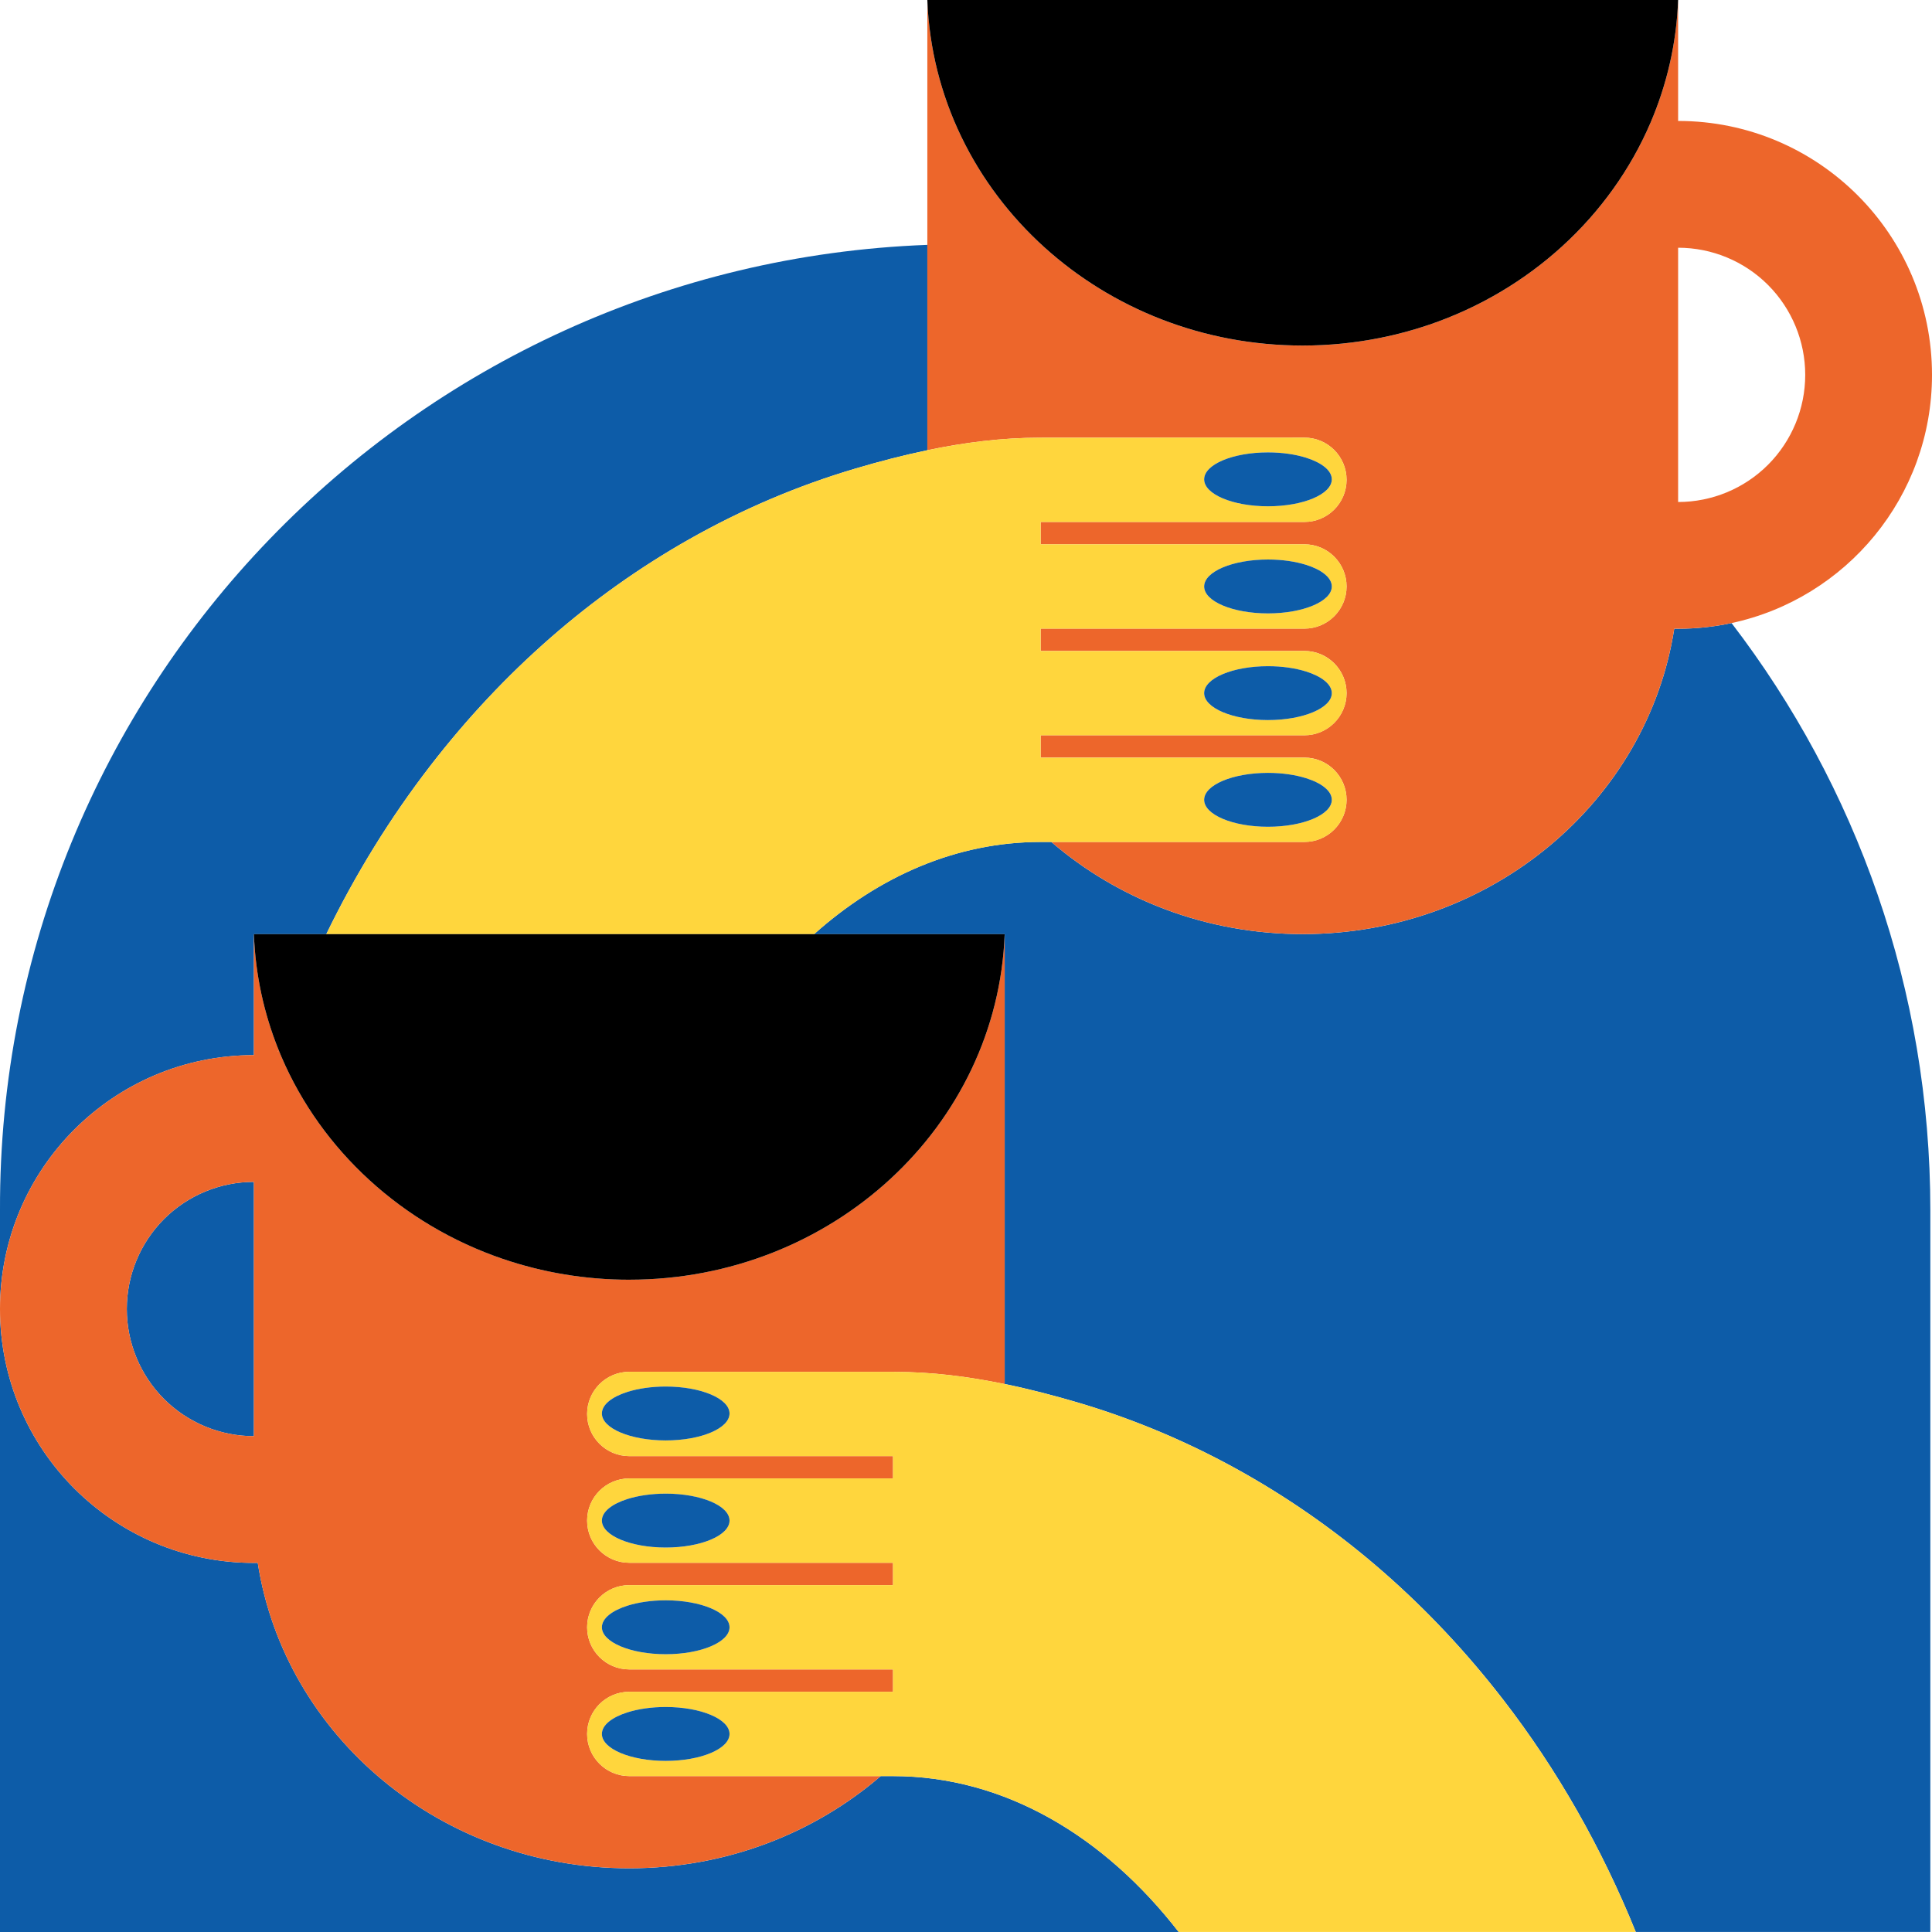 <?xml version="1.0" encoding="UTF-8"?><svg id="Visuels" xmlns="http://www.w3.org/2000/svg" viewBox="0 0 1080 1080"><defs><style>.cls-1{fill:#ed662b;}.cls-2{fill:#ffd63d;}.cls-3{fill:#0d5ca8;}</style></defs><g><path class="cls-3" d="m141.91,660.68c-18.84,0-36.92,7.49-50.25,20.81-13.3,13.35-20.78,31.41-20.78,50.26s7.48,36.92,20.78,50.26c13.33,13.33,31.4,20.81,50.25,20.81,0,0,.01,0,.02,0v-142.14s-.01,0-.02,0Z"/><path class="cls-3" d="m141.93,589.83v-67.63h0s0,0,0,0h40.46c16.32-33.57,35.84-65.27,58.41-94.44,40.62-52.49,89.18-94.96,144.32-126.22,29.58-16.77,60.87-30.1,92.96-39.59,13.28-3.93,26.72-7.44,40.31-10.27v-114.8C229.73,147.73-.93,385.16,0,676.48v55.27C0,653.37,63.54,589.83,141.93,589.83Z"/><path class="cls-3" d="m499.21,992.86h-6.88c-37.22,32.02-86.5,51.53-140.56,51.53-105.42,0-192.67-74.14-207.68-170.74-.72.01-1.44.03-2.16.03C63.54,873.67,0,810.13,0,731.75v348.25h658.89c-41.34-53.32-97.19-87.14-159.69-87.14Z"/><path class="cls-3" d="m938.08,351.48c-.72,0-1.44-.02-2.16-.03-15.01,96.61-102.27,170.73-207.67,170.73-54.06,0-103.34-19.5-140.55-51.52h-5.96c-47.12,0-90.46,19.22-126.65,51.53h106.54s0,0,0,0h0v251.47c13.9,2.86,27.66,6.45,41.24,10.46,32.11,9.5,63.39,22.81,92.97,39.59,55.14,31.26,103.7,73.73,144.31,126.22,30.41,39.29,55.29,83.16,74.27,130.05h164.65v-403.52c0-123.44-41.42-237.2-111.11-328.15-9.63,2.06-19.62,3.16-29.86,3.16Z"/><path class="cls-1" d="m938.08,67.63V0h0c-.89,24.16-6.28,47.22-15.37,68.47-22.46,52.51-67.58,93.89-123.78,113.06-8.9,3.04-18.09,5.5-27.5,7.38-13.94,2.78-28.38,4.26-43.19,4.26-55.9,0-106.68-20.85-144.31-54.83C545.2,103.35,520.41,54.46,518.39.02v251.65c20.68-4.31,41.69-7,62.93-7s147.85-.03,147.85-.03c13.02,0,23.57,10.55,23.57,23.57s-10.56,23.56-23.57,23.56h-147.44v12.5h147.44c13.02,0,23.57,10.55,23.57,23.56s-10.56,23.57-23.57,23.57h-147.44v12.49h147.44c13.02,0,23.57,10.56,23.57,23.57s-10.56,23.56-23.57,23.56h-147.44v12.49h147.44c13.02,0,23.57,10.56,23.57,23.57s-10.56,23.57-23.57,23.57h-141.48c37.22,32.02,86.49,51.52,140.55,51.52,105.41,0,192.66-74.13,207.67-170.73.72.01,1.44.03,2.16.03,10.24,0,20.23-1.09,29.86-3.16,64.04-13.71,112.07-70.63,112.07-138.77,0-78.38-63.54-141.92-141.92-141.92Zm50.27,192.17c-13.33,13.34-31.4,20.82-50.25,20.82,0,0-.01,0-.02,0v-142.14s.01,0,.02,0c18.84,0,36.92,7.49,50.25,20.82,13.3,13.34,20.78,31.41,20.78,50.25s-7.48,36.92-20.78,50.25Z"/><path class="cls-2" d="m729.17,351.41c13.02,0,23.57-10.56,23.57-23.57s-10.56-23.56-23.57-23.56h-147.44v-12.5h147.44c13.02,0,23.57-10.55,23.57-23.56s-10.56-23.57-23.57-23.57c0,0-126.33.03-147.85.03s-42.25,2.7-62.93,7c-13.59,2.83-27.03,6.34-40.31,10.27-32.1,9.5-63.38,22.82-92.96,39.59-55.14,31.26-103.7,73.73-144.32,126.22-22.57,29.17-42.08,60.86-58.41,94.44h272.69c36.19-32.31,79.53-51.53,126.65-51.53h147.44c13.02,0,23.57-10.56,23.57-23.57s-10.56-23.57-23.57-23.57h-147.44v-12.49h147.44c13.02,0,23.57-10.55,23.57-23.56s-10.56-23.57-23.57-23.57h-147.44v-12.49h147.44Zm-20.37-38.64c7.99,0,15.37,1.11,21.32,2.98,8.72,2.75,14.36,7.13,14.36,12.09,0,8.31-15.97,15.06-35.68,15.06s-35.67-6.75-35.67-15.06,15.97-15.07,35.67-15.07Zm0-59.88c7.99,0,15.37,1.11,21.32,2.98,8.72,2.75,14.36,7.13,14.36,12.09,0,8.31-15.97,15.06-35.68,15.06s-35.67-6.75-35.67-15.06,15.97-15.07,35.67-15.07Zm0,179.15c7.99,0,15.37,1.11,21.32,2.98,8.72,2.75,14.36,7.13,14.36,12.07,0,8.32-15.97,15.07-35.68,15.07s-35.67-6.75-35.67-15.07,15.97-15.06,35.67-15.06Zm0-59.63c7.99,0,15.37,1.11,21.32,2.98,8.72,2.75,14.36,7.13,14.36,12.09,0,8.31-15.97,15.06-35.68,15.06s-35.67-6.75-35.67-15.06,15.97-15.07,35.67-15.07Z"/><path class="cls-3" d="m708.8,283.02c19.71,0,35.68-6.75,35.68-15.06,0-4.95-5.65-9.34-14.36-12.09-5.95-1.87-13.33-2.98-21.32-2.98-19.7,0-35.67,6.75-35.67,15.07s15.97,15.06,35.67,15.06Z"/><path class="cls-3" d="m708.8,342.9c19.71,0,35.68-6.75,35.68-15.06,0-4.95-5.65-9.34-14.36-12.09-5.95-1.87-13.33-2.98-21.32-2.98-19.7,0-35.67,6.75-35.67,15.07s15.97,15.06,35.67,15.06Z"/><path class="cls-3" d="m708.8,402.53c19.71,0,35.68-6.75,35.68-15.06,0-4.95-5.65-9.34-14.36-12.09-5.95-1.87-13.33-2.98-21.32-2.98-19.7,0-35.67,6.75-35.67,15.07s15.97,15.06,35.67,15.06Z"/><path class="cls-3" d="m744.48,447.09c0-4.94-5.65-9.33-14.36-12.07-5.95-1.87-13.33-2.98-21.32-2.98-19.7,0-35.67,6.75-35.67,15.06s15.97,15.07,35.67,15.07,35.68-6.75,35.68-15.07Z"/><path class="cls-1" d="m155.32,587.91h.82c-.15-.36-.29-.72-.44-1.09-.13.36-.26.72-.38,1.09Z"/><path class="cls-1" d="m561.62,522.2c-3.98,107.32-96.41,193.16-209.85,193.16-24.8,0-48.6-4.1-70.69-11.64-56.2-19.17-101.33-60.56-123.79-113.07-.39-.91-.78-1.83-1.15-2.75h-.82c.12-.36.26-.72.38-1.09-8.12-20.18-12.93-41.92-13.77-64.62h0v67.63C63.54,589.83,0,653.37,0,731.75s63.54,141.92,141.92,141.92c.72,0,1.44-.02,2.16-.03,15,96.6,102.26,170.74,207.68,170.74,54.06,0,103.34-19.51,140.56-51.53h-140.55c-13.02,0-23.57-10.56-23.57-23.57s10.56-23.56,23.57-23.56h147.43v-12.5h-147.43c-13.02,0-23.57-10.55-23.57-23.56s10.56-23.57,23.57-23.57h147.43v-12.49h-147.43c-13.02,0-23.57-10.56-23.57-23.57s10.56-23.57,23.57-23.57h147.43v-12.49h-147.43c-13.02,0-23.57-10.55-23.57-23.56s10.56-23.57,23.57-23.57c0,0,126.33.03,147.85.03s41.61,2.62,61.99,6.81v-251.47h0Zm-419.71,280.62c-18.84,0-36.92-7.49-50.25-20.81-13.3-13.34-20.78-31.42-20.78-50.26s7.48-36.91,20.78-50.26c13.33-13.33,31.4-20.81,50.25-20.81,0,0,.01,0,.02,0v142.14s-.01,0-.02,0Z"/><polygon class="cls-2" points="658.89 1080 914.4 1080 914.4 1080 658.89 1080 658.89 1080"/><path class="cls-2" d="m840.13,949.95c-40.61-52.49-89.17-94.96-144.31-126.22-29.58-16.78-60.87-30.1-92.97-39.59-13.58-4.02-27.33-7.6-41.24-10.46-20.38-4.19-41.08-6.81-61.99-6.81s-147.85-.03-147.85-.03c-13.02,0-23.57,10.56-23.57,23.57s10.56,23.56,23.57,23.56h147.43v12.49h-147.43c-13.02,0-23.57,10.56-23.57,23.57s10.56,23.57,23.57,23.57h147.43v12.49h-147.43c-13.02,0-23.57,10.55-23.57,23.57s10.56,23.56,23.57,23.56h147.43v12.5h-147.43c-13.02,0-23.57,10.55-23.57,23.56s10.56,23.57,23.57,23.57h147.43c62.5,0,118.35,33.82,159.69,87.14h255.51c-18.97-46.89-43.86-90.76-74.27-130.05Zm-468-144.74c-19.71,0-35.68-6.75-35.68-15.06,0-4.95,5.65-9.34,14.36-12.09,5.95-1.87,13.33-2.98,21.32-2.98,19.7,0,35.67,6.75,35.67,15.07s-15.97,15.06-35.67,15.06Zm0,59.88c-19.71,0-35.68-6.75-35.68-15.07,0-4.94,5.65-9.33,14.36-12.07,5.95-1.87,13.33-2.98,21.32-2.98,19.7,0,35.67,6.75,35.67,15.06s-15.97,15.07-35.67,15.07Zm0,59.63c-19.71,0-35.68-6.75-35.68-15.06,0-4.95,5.65-9.34,14.36-12.09,5.95-1.87,13.33-2.98,21.32-2.98,19.7,0,35.67,6.75,35.67,15.07s-15.97,15.06-35.67,15.06Zm0,59.63c-19.71,0-35.68-6.75-35.68-15.06,0-4.95,5.65-9.34,14.36-12.09,5.95-1.87,13.33-2.98,21.32-2.98,19.7,0,35.67,6.75,35.67,15.07s-15.97,15.06-35.67,15.06Z"/><path class="cls-3" d="m372.14,775.08c-7.99,0-15.37,1.11-21.32,2.98-8.72,2.75-14.36,7.13-14.36,12.09,0,8.31,15.97,15.06,35.68,15.06s35.67-6.75,35.67-15.06-15.97-15.07-35.67-15.07Z"/><path class="cls-3" d="m372.14,834.96c-7.99,0-15.37,1.11-21.32,2.98-8.72,2.75-14.36,7.13-14.36,12.07,0,8.32,15.97,15.07,35.68,15.07s35.67-6.75,35.67-15.07-15.97-15.06-35.67-15.06Z"/><path class="cls-3" d="m372.14,894.59c-7.99,0-15.37,1.11-21.32,2.98-8.72,2.75-14.36,7.13-14.36,12.09,0,8.31,15.97,15.06,35.68,15.06s35.67-6.75,35.67-15.06-15.97-15.07-35.67-15.07Z"/><path class="cls-3" d="m372.14,954.22c-7.99,0-15.37,1.11-21.32,2.98-8.72,2.75-14.36,7.13-14.36,12.09,0,8.31,15.97,15.06,35.68,15.06s35.67-6.75,35.67-15.06-15.97-15.07-35.67-15.07Z"/></g><path d="m518.39,0s0,.01,0,.02c2.02,54.43,26.81,103.33,65.54,138.31,37.63,33.98,88.41,54.83,144.31,54.83,14.81,0,29.25-1.48,43.19-4.26,9.41-1.88,18.6-4.34,27.5-7.38,56.2-19.17,101.32-60.55,123.78-113.06,9.09-21.25,14.47-44.31,15.37-68.47h-419.69Z"/><path d="m351.77,715.36c113.44,0,205.87-85.84,209.85-193.16,0,0,0,0,0,0H141.93s0,0,0,0c.84,22.71,5.65,44.45,13.77,64.62.15.36.29.73.44,1.09.38.92.76,1.83,1.15,2.75,22.46,52.51,67.58,93.9,123.79,113.07,22.09,7.53,45.89,11.64,70.69,11.64Z"/></svg>